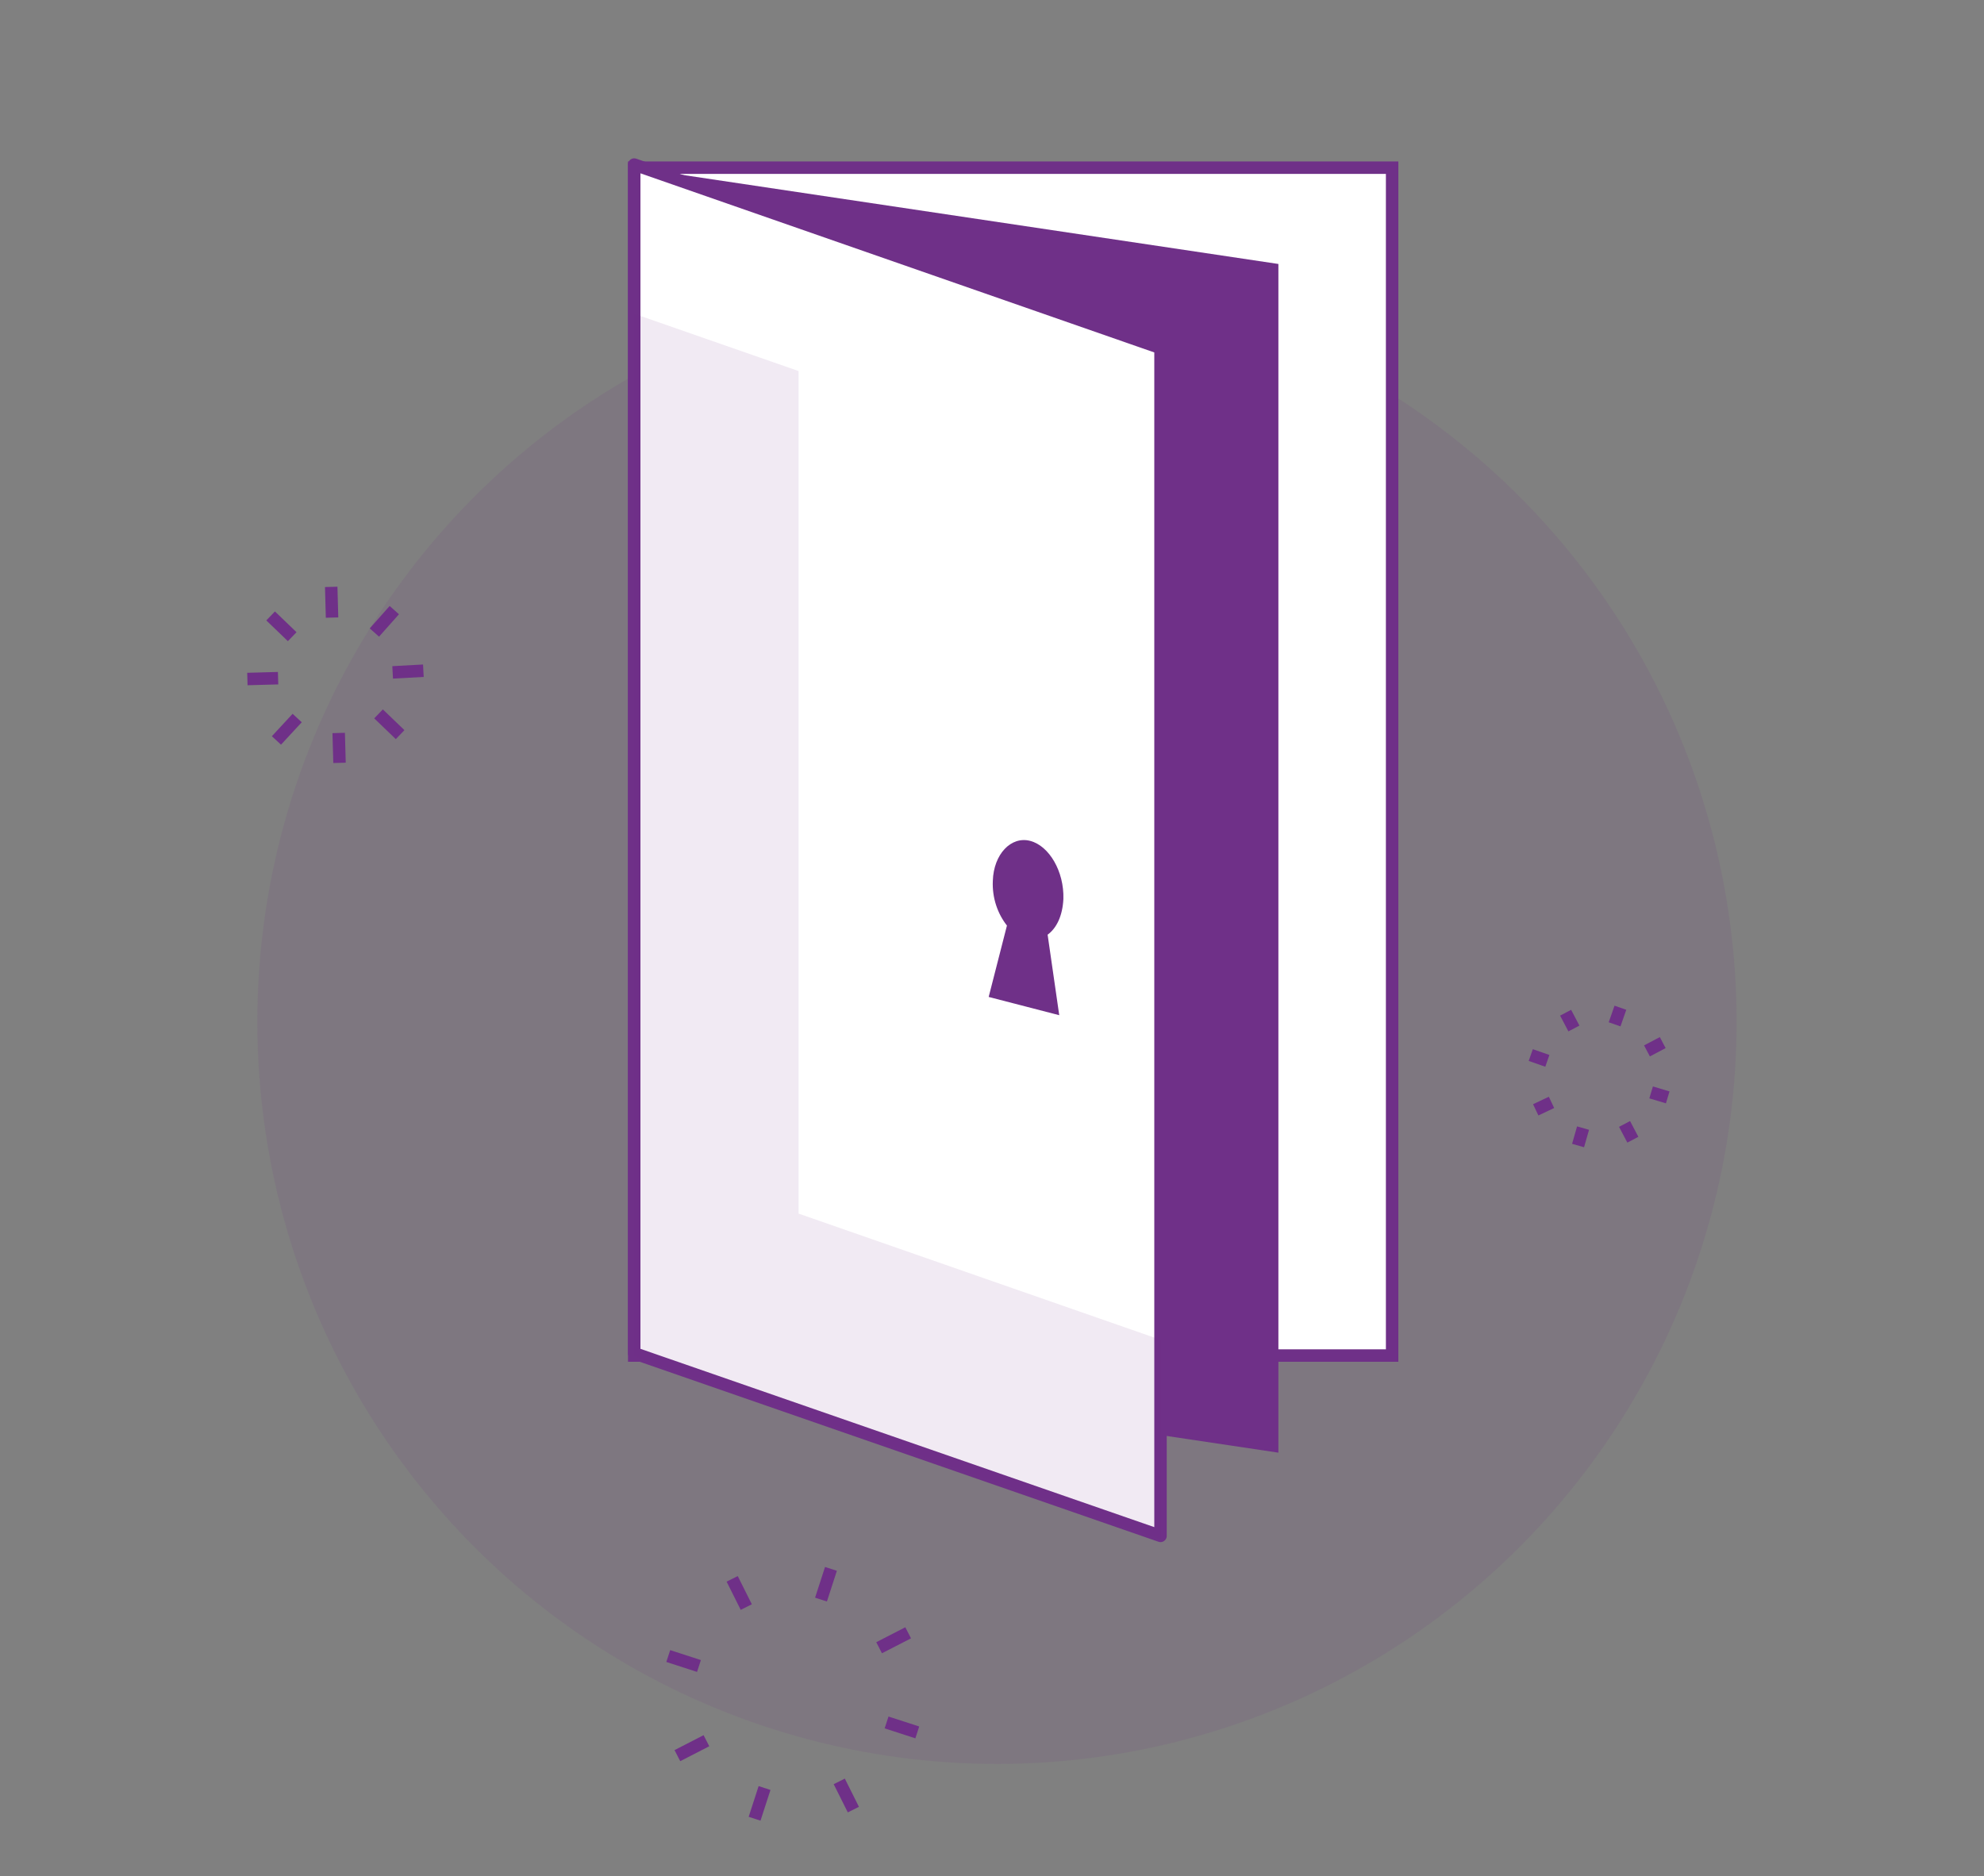 <svg version="1.1" xmlns="http://www.w3.org/2000/svg" xmlns:xlink="http://www.w3.org/1999/xlink" x="0px" y="0px" viewBox="0 0 239 226" shape-rendering="geometricPrecision" text-rendering="geometricPrecision" style="enable-background:new 0 0 239.1 226.3;" xml:space="preserve" project-id="dd128d57c7fe4b08be9ab81959ebd438" export-id="14403348bc464ad097fcb4c9e124fa8b" cached="false" id="eWaPiGhjTSJ1">

<rect x="0" y="0" width="239" height="226" fill="#808080" stroke="none"/>

<style>
	<![CDATA[
	#eWaPiGhjTSJ7 {animation: eWaPiGhjTSJ7__m 3000ms linear infinite normal forwards}@keyframes eWaPiGhjTSJ7__m { 0% {d: path('M154,175L76.4,163.4L76.4,20.2L154,31.8')} 16.667% {d: path('M154,175L76.4,163.4L76.4,20.2L154,31.8')} 50% {d: path('M167.7,163.4L76.4,163.4L76.4,20.2L167.7,20.2')} 83.333% {d: path('M154,175L76.4,163.4L76.4,20.2L154,31.8')} 100% {d: path('M154,175L76.4,163.4L76.4,20.2L154,31.8')}} #eWaPiGhjTSJ10 {animation: eWaPiGhjTSJ10__m 3000ms linear infinite normal forwards}@keyframes eWaPiGhjTSJ10__m { 0% {d: path('M139.8,185.4L76.4,163.4L76.4,20.2L139.8,42.3Z')} 16.667% {d: path('M139.8,185.4L76.4,163.4L76.4,20.2L139.8,42.3Z')} 50% {d: path('M168.411,163.4L76.4,163.4L76.4,20.2L168.035,20.576Z')} 83.333% {d: path('M139.8,185.4L76.4,163.4L76.4,20.2L139.8,42.3Z')} 100% {d: path('M139.8,185.4L76.4,163.4L76.4,20.2L139.8,42.3Z')}} #eWaPiGhjTSJ11 {animation: eWaPiGhjTSJ11__m 3000ms linear infinite normal forwards}@keyframes eWaPiGhjTSJ11__m { 0% {d: path('M96.2,44.7L76.4,37.8L76.4,163.4L139.8,185.4L139.8,161.4L96.2,146.2Z')} 16.667% {d: path('M96.2,44.7L76.4,37.8L76.4,163.4L139.8,185.4L139.8,161.4L96.2,146.2Z')} 50% {d: path('M96.2,37.8L76.4,37.8L76.4,163.4L167.7,163.024L167.7,146.2L96.2,146.2Z')} 83.333% {d: path('M96.2,44.7L76.4,37.8L76.4,163.4L139.8,185.4L139.8,161.4L96.2,146.2Z')} 100% {d: path('M96.2,44.7L76.4,37.8L76.4,163.4L139.8,185.4L139.8,161.4L96.2,146.2Z')}} #eWaPiGhjTSJ12 {animation: eWaPiGhjTSJ12__m 3000ms linear infinite normal forwards}@keyframes eWaPiGhjTSJ12__m { 0% {d: path('M127.6,122.3L126.2,112.6C127.3,111.8,128,110.3,128.1,108.3C128.2,105,126.4,101.9,124.1,101.3C121.8,100.7,119.7,102.9,119.6,106.1C119.5,108.2,120.2,110.1,121.3,111.5L119.1,120.1L127.6,122.3Z')} 16.667% {d: path('M127.6,122.3L126.2,112.6C127.3,111.8,128,110.3,128.1,108.3C128.2,105,126.4,101.9,124.1,101.3C121.8,100.7,119.7,102.9,119.6,106.1C119.5,108.2,120.2,110.1,121.3,111.5L119.1,120.1L127.6,122.3Z')} 50% {d: path('M128.1,120.1L125.2,111.5C126.3,110.7,128,108.1,128.1,106.1C128.1,101.3,125.2,101.3,124.1,101.3C123,101.3,119.1,101.3,119.6,106.1C119.5,108.2,120.2,110.1,121.3,111.5L119.1,120.1L128.1,120.1Z')} 83.333% {d: path('M127.6,122.3L126.2,112.6C127.3,111.8,128,110.3,128.1,108.3C128.2,105,126.4,101.9,124.1,101.3C121.8,100.7,119.7,102.9,119.6,106.1C119.5,108.2,120.2,110.1,121.3,111.5L119.1,120.1L127.6,122.3Z')} 100% {d: path('M127.6,122.3L126.2,112.6C127.3,111.8,128,110.3,128.1,108.3C128.2,105,126.4,101.9,124.1,101.3C121.8,100.7,119.7,102.9,119.6,106.1C119.5,108.2,120.2,110.1,121.3,111.5L119.1,120.1L127.6,122.3Z')}} #eWaPiGhjTSJ19_tr {animation: eWaPiGhjTSJ19_tr__tr 3000ms linear infinite normal forwards}@keyframes eWaPiGhjTSJ19_tr__tr { 0% {transform: translate(135.338px,207.039px) rotate(720deg);animation-timing-function: cubic-bezier(0.415,0.08,0.115,0.955)} 100% {transform: translate(135.338px,207.039px) rotate(439.481deg)}} #eWaPiGhjTSJ19 {animation: eWaPiGhjTSJ19_f_p 3000ms linear infinite normal forwards}@keyframes eWaPiGhjTSJ19_f_p { 0% {fill: #d2dbed} 100% {fill: #d2dbed}} #eWaPiGhjTSJ20_tr {animation: eWaPiGhjTSJ20_tr__tr 3000ms linear infinite normal forwards}@keyframes eWaPiGhjTSJ20_tr__tr { 0% {transform: translate(11.12px,29.9px) rotate(-720deg);animation-timing-function: cubic-bezier(0.415,0.08,0.115,0.955)} 100% {transform: translate(11.12px,29.9px) rotate(-439.481deg)}}
	]]>
</style>

<style>@-webkit-keyframes el_eHZchCydfsz_qXA7Cm2qQ_Animation{0%{-webkit-transform: translate(0px, 0px);transform: translate(0px, 0px);}48.81%{-webkit-transform: translate(0px, 12px);transform: translate(0px, 12px);}100%{-webkit-transform: translate(0px, 0px);transform: translate(0px, 0px);}}@keyframes el_eHZchCydfsz_qXA7Cm2qQ_Animation{0%{-webkit-transform: translate(0px, 0px);transform: translate(0px, 0px);}48.81%{-webkit-transform: translate(0px, 12px);transform: translate(0px, 12px);}100%{-webkit-transform: translate(0px, 0px);transform: translate(0px, 0px);}}@-webkit-keyframes el_q7-AjlMvwDK_-CKOB7vR-_Animation{0%{-webkit-transform: translate(0px, 0px);transform: translate(0px, 0px);}48.81%{-webkit-transform: translate(0px, 4px);transform: translate(0px, 4px);}100%{-webkit-transform: translate(0px, 0px);transform: translate(0px, 0px);}}@keyframes el_q7-AjlMvwDK_-CKOB7vR-_Animation{0%{-webkit-transform: translate(0px, 0px);transform: translate(0px, 0px);}48.81%{-webkit-transform: translate(0px, 4px);transform: translate(0px, 4px);}100%{-webkit-transform: translate(0px, 0px);transform: translate(0px, 0px);}}@-webkit-keyframes el_nwktcBWNwtj_9kD4bsPEW_Animation{0%{-webkit-transform: translate(0px, 0px);transform: translate(0px, 0px);}48.81%{-webkit-transform: translate(0px, 8px);transform: translate(0px, 8px);}100%{-webkit-transform: translate(0px, 0px);transform: translate(0px, 0px);}}@keyframes el_nwktcBWNwtj_9kD4bsPEW_Animation{0%{-webkit-transform: translate(0px, 0px);transform: translate(0px, 0px);}48.81%{-webkit-transform: translate(0px, 8px);transform: translate(0px, 8px);}100%{-webkit-transform: translate(0px, 0px);transform: translate(0px, 0px);}}@-webkit-keyframes el_7O1YBW1dKJv_3BGh9SZLT_Animation{0%{-webkit-transform: scale(0, 0);transform: scale(0, 0);}50%{-webkit-transform: scale(1, 1);transform: scale(1, 1);}64.29%{-webkit-transform: scale(1.2, 1.2);transform: scale(1.2, 1.2);}100%{-webkit-transform: scale(1.2, 1.2);transform: scale(1.2, 1.2);}}@keyframes el_7O1YBW1dKJv_3BGh9SZLT_Animation{0%{-webkit-transform: scale(0, 0);transform: scale(0, 0);}50%{-webkit-transform: scale(1, 1);transform: scale(1, 1);}64.29%{-webkit-transform: scale(1.2, 1.2);transform: scale(1.2, 1.2);}100%{-webkit-transform: scale(1.2, 1.2);transform: scale(1.2, 1.2);}}@-webkit-keyframes el_7O1YBW1dKJv_Animation{0%{opacity: 0;}50%{opacity: 1;}64.29%{opacity: 0;}100%{opacity: 0;}}@keyframes el_7O1YBW1dKJv_Animation{0%{opacity: 0;}50%{opacity: 1;}64.29%{opacity: 0;}100%{opacity: 0;}}@-webkit-keyframes el_LMGxBUmcFF_lh4puaRlE_Animation{0%{-webkit-transform: scale(0, 0);transform: scale(0, 0);}46.43%{-webkit-transform: scale(1, 1);transform: scale(1, 1);}60.71%{-webkit-transform: scale(1.2, 1.2);transform: scale(1.2, 1.2);}100%{-webkit-transform: scale(1.2, 1.2);transform: scale(1.2, 1.2);}}@keyframes el_LMGxBUmcFF_lh4puaRlE_Animation{0%{-webkit-transform: scale(0, 0);transform: scale(0, 0);}46.43%{-webkit-transform: scale(1, 1);transform: scale(1, 1);}60.71%{-webkit-transform: scale(1.2, 1.2);transform: scale(1.2, 1.2);}100%{-webkit-transform: scale(1.2, 1.2);transform: scale(1.2, 1.2);}}@-webkit-keyframes el_LMGxBUmcFF_Animation{0%{opacity: 0;}46.43%{opacity: 1;}60.71%{opacity: 0;}100%{opacity: 0;}}@keyframes el_LMGxBUmcFF_Animation{0%{opacity: 0;}46.43%{opacity: 1;}60.71%{opacity: 0;}100%{opacity: 0;}}@-webkit-keyframes el_tOUohgjuwo_QoCB_Q3bkPm_Animation{0%{-webkit-transform: scale(0, 0);transform: scale(0, 0);}42.86%{-webkit-transform: scale(1, 1);transform: scale(1, 1);}57.14%{-webkit-transform: scale(1.2, 1.2);transform: scale(1.2, 1.2);}100%{-webkit-transform: scale(1.2, 1.2);transform: scale(1.2, 1.2);}}@keyframes el_tOUohgjuwo_QoCB_Q3bkPm_Animation{0%{-webkit-transform: scale(0, 0);transform: scale(0, 0);}42.86%{-webkit-transform: scale(1, 1);transform: scale(1, 1);}57.14%{-webkit-transform: scale(1.2, 1.2);transform: scale(1.2, 1.2);}100%{-webkit-transform: scale(1.2, 1.2);transform: scale(1.2, 1.2);}}@-webkit-keyframes el_tOUohgjuwo_Animation{0%{opacity: 0;}42.86%{opacity: 1;}57.14%{opacity: 0;}100%{opacity: 0;}}@keyframes el_tOUohgjuwo_Animation{0%{opacity: 0;}42.86%{opacity: 1;}57.14%{opacity: 0;}100%{opacity: 0;}}#eWaPiGhjTSJ1 *{-webkit-animation-duration: 2.8s;animation-duration: 2.8s;-webkit-animation-iteration-count: infinite;animation-iteration-count: infinite;-webkit-animation-timing-function: cubic-bezier(0, 0, 1, 1);animation-timing-function: cubic-bezier(0, 0, 1, 1);}#el_3JoE856pjj{opacity: 0.1;fill: #6F3088;}#el_i11rjQ5XAz{fill: none;stroke: #6F3088;stroke-width: 1.5;stroke-miterlimit: 10;}#el_wg0V05rTHb{fill: none;stroke: #6F3088;stroke-width: 1.5;stroke-miterlimit: 10;}#el__04IQKLRWV{fill: none;stroke: #6F3088;stroke-width: 1.5;stroke-miterlimit: 10;}#el_meZjDPlu7I{fill: none;stroke: #6F3088;stroke-width: 1.5;stroke-miterlimit: 10;}#el_8R_BrJfI52{fill: none;stroke: #6F3088;stroke-width: 1.5;stroke-miterlimit: 10;}#el_PEejkNknDS{fill: none;stroke: #6F3088;stroke-width: 1.5;stroke-miterlimit: 10;}#el_Oi5nz33BbC{fill: none;stroke: #6F3088;stroke-width: 1.5;stroke-miterlimit: 10;}#el_CbMq4f6XwB{fill: none;stroke: #6F3088;stroke-width: 1.5;stroke-miterlimit: 10;}#el_XEFIpvuS66{fill: none;stroke: #6F3088;stroke-width: 1.5;stroke-miterlimit: 10;}#el_tabXCO0g5zb{fill: none;stroke: #6F3088;stroke-width: 1.5;stroke-miterlimit: 10;}#el_jv8v8AV9ZIS{fill: none;stroke: #6F3088;stroke-width: 1.5;stroke-miterlimit: 10;}#el_ziXIrEPsBsm{fill: none;stroke: #6F3088;stroke-width: 1.5;stroke-miterlimit: 10;}#el_dXA9kNoIKgC{fill: none;stroke: #6F3088;stroke-width: 1.5;stroke-miterlimit: 10;}#el_-sQgY3SKTps{fill: none;stroke: #6F3088;stroke-width: 1.5;stroke-miterlimit: 10;}#el_KvwoufOhiJi{fill: none;stroke: #6F3088;stroke-width: 1.5;stroke-miterlimit: 10;}#el_3xo8TpcQrkZ{fill: none;stroke: #6F3088;stroke-width: 1.5;stroke-miterlimit: 10;}#el_igpZ4xixsbY{fill: none;stroke: #6F3088;stroke-width: 1.5;stroke-miterlimit: 10;}#el_Sozh5qerfo8{fill: none;stroke: #6F3088;stroke-width: 1.5;stroke-miterlimit: 10;}#el_iiVnuHXLSP5{fill: none;stroke: #6F3088;stroke-width: 1.5;stroke-miterlimit: 10;}#el_MgC9hY7eOsp{fill: none;stroke: #6F3088;stroke-width: 1.5;stroke-miterlimit: 10;}#el_VU2HNvTeYXb{fill: none;stroke: #6F3088;stroke-width: 1.5;stroke-miterlimit: 10;}#el_vHKpr4w01Ck{fill: none;stroke: #6F3088;stroke-width: 1.5;stroke-miterlimit: 10;}#el_s-gWrzAmBmV{fill: none;stroke: #6F3088;stroke-width: 1.5;stroke-miterlimit: 10;}#el_Yazqb_j-y6b{fill: none;stroke: #6F3088;stroke-width: 1.5;stroke-miterlimit: 10;}#el_zvgO7KHmxFT{fill: #6F3088;}#el_PV3YP7i06QN{fill: #FFFFFF;stroke: #6F3088;stroke-width: 1.5;stroke-miterlimit: 10;-webkit-transform: matrix(0.982, 0.19, -0.19, 0.982, 20.622, -21.161);transform: matrix(0.982, 0.19, -0.19, 0.982, 20.622, -21.161);}#el_U3DKE9wHb9l{fill: #FFFFFF;stroke: #6F3088;stroke-width: 1.5;stroke-miterlimit: 10;}#el_oW8RyvU-rYS{fill: #FFFFFF;stroke: #6F3088;stroke-width: 1.5;stroke-miterlimit: 10;}#el_8N3l8c8zEdd{fill: #FFFFFF;stroke: #6F3088;stroke-width: 1.5;stroke-miterlimit: 10;}#el_vnxeRvUl_J3{opacity: 0.1;fill: #6F3088;-webkit-transform: matrix(0.982, 0.19, -0.19, 0.982, 29.06, -17.449);transform: matrix(0.982, 0.19, -0.19, 0.982, 29.06, -17.449);}#el_J1UxKCpnDzP{opacity: 0.1;fill: #6F3088;}#el_VnwKeCGo4QK{fill: #6F3088;}#el_G9uISf7nsh4{fill: #6F3088;}#el_3XFEd9j6eqb{fill: #6F3088;}#el_CX8E6Yby7s5{opacity: 0.1;fill: #6F3088;}#el_h8Ib75eC5Ob{-webkit-clip-path: url(#SVGID_4_);clip-path: url(#SVGID_4_);fill: #6F3088;}#el_dqXohAJpC_w{fill: #FFFFFF;stroke: #6F3088;stroke-width: 1.5;stroke-miterlimit: 10;}#el_Tr1P1pMkY7D{fill: #FFFFFF;stroke: #6F3088;stroke-width: 1.5;stroke-miterlimit: 10;}#el_IKE0Lu3CVIR{fill: #FFFFFF;stroke: #6F3088;stroke-width: 1.5;stroke-miterlimit: 10;}#el_yHEdzwwNiwQ{fill: #FFFFFF;stroke: #6F3088;stroke-width: 1.5;stroke-miterlimit: 10;}#el_F8UBBoydRVZ{fill: #FFFFFF;stroke: #6F3088;stroke-width: 1.5;stroke-miterlimit: 10;}#el_VRGBjucVzf4{fill: #FFFFFF;stroke: #6F3088;stroke-width: 1.346;stroke-miterlimit: 10;}#el_RTynVZ1QB33{fill: #6F3088;}#el__ZuUoM0n6Dd{fill: #FFFFFF;stroke: #6F3088;stroke-width: 1.346;stroke-miterlimit: 10;}#el_TlaLSyu6Oko{fill: #FFFFFF;stroke: #6F3088;stroke-width: 1.5;stroke-linejoin: round;stroke-miterlimit: 10;}#el_tOUohgjuwo{-webkit-animation-name: el_tOUohgjuwo_Animation;animation-name: el_tOUohgjuwo_Animation;-webkit-animation-timing-function: cubic-bezier(0.42, 0, 0.58, 1);animation-timing-function: cubic-bezier(0.42, 0, 0.58, 1);}#el_tOUohgjuwo_QoCB_Q3bkPm{-webkit-animation-name: el_tOUohgjuwo_QoCB_Q3bkPm_Animation;animation-name: el_tOUohgjuwo_QoCB_Q3bkPm_Animation;-webkit-animation-timing-function: cubic-bezier(0.42, 0, 0.58, 1);animation-timing-function: cubic-bezier(0.42, 0, 0.58, 1);-webkit-transform-origin: 50% 50%;transform-origin: 50% 50%;transform-box: fill-box;}#el_LMGxBUmcFF{-webkit-animation-name: el_LMGxBUmcFF_Animation;animation-name: el_LMGxBUmcFF_Animation;-webkit-animation-timing-function: cubic-bezier(0.42, 0, 0.58, 1);animation-timing-function: cubic-bezier(0.42, 0, 0.58, 1);}#el_LMGxBUmcFF_lh4puaRlE{-webkit-animation-name: el_LMGxBUmcFF_lh4puaRlE_Animation;animation-name: el_LMGxBUmcFF_lh4puaRlE_Animation;-webkit-animation-timing-function: cubic-bezier(0.42, 0, 0.58, 1);animation-timing-function: cubic-bezier(0.42, 0, 0.58, 1);-webkit-transform-origin: 50% 50%;transform-origin: 50% 50%;transform-box: fill-box;}#el_7O1YBW1dKJv{-webkit-animation-name: el_7O1YBW1dKJv_Animation;animation-name: el_7O1YBW1dKJv_Animation;-webkit-animation-timing-function: cubic-bezier(0.42, 0, 0.58, 1);animation-timing-function: cubic-bezier(0.42, 0, 0.58, 1);}#el_7O1YBW1dKJv_3BGh9SZLT{-webkit-animation-name: el_7O1YBW1dKJv_3BGh9SZLT_Animation;animation-name: el_7O1YBW1dKJv_3BGh9SZLT_Animation;-webkit-animation-timing-function: cubic-bezier(0.42, 0, 0.58, 1);animation-timing-function: cubic-bezier(0.42, 0, 0.58, 1);-webkit-transform-origin: 50% 50%;transform-origin: 50% 50%;transform-box: fill-box;}#el_nwktcBWNwtj_9kD4bsPEW{-webkit-animation-name: el_nwktcBWNwtj_9kD4bsPEW_Animation;animation-name: el_nwktcBWNwtj_9kD4bsPEW_Animation;-webkit-animation-timing-function: cubic-bezier(0.42, 0, 0.58, 1);animation-timing-function: cubic-bezier(0.42, 0, 0.58, 1);-webkit-transform-origin: 50% 50%;transform-origin: 50% 50%;transform-box: fill-box;}#el_q7-AjlMvwDK_-CKOB7vR-{-webkit-animation-name: el_q7-AjlMvwDK_-CKOB7vR-_Animation;animation-name: el_q7-AjlMvwDK_-CKOB7vR-_Animation;-webkit-animation-timing-function: cubic-bezier(0.42, 0, 0.58, 1);animation-timing-function: cubic-bezier(0.42, 0, 0.58, 1);-webkit-transform-origin: 50% 50%;transform-origin: 50% 50%;transform-box: fill-box;}#el_eHZchCydfsz_qXA7Cm2qQ{-webkit-animation-name: el_eHZchCydfsz_qXA7Cm2qQ_Animation;animation-name: el_eHZchCydfsz_qXA7Cm2qQ_Animation;-webkit-animation-timing-function: cubic-bezier(0.42, 0, 0.58, 1);animation-timing-function: cubic-bezier(0.42, 0, 0.58, 1);-webkit-transform-origin: 50% 50%;transform-origin: 50% 50%;transform-box: fill-box;}</style>

<g id="el_bqmxOY5t-N">
	<ellipse cx="120.1" cy="123.1" rx="89.1" ry="89.4" id="el_3JoE856pjj"/>
</g>
<g id="el_tOUohgjuwo_QoCB_Q3bkPm" data-animator-group="true" data-animator-type="2"><g id="el_tOUohgjuwo">
	<g id="el_WWuzuDUfAj">
		<line x1="32.6" y1="74.2" x2="35.2" y2="76.7" id="el_i11rjQ5XAz"/>
		<line x1="29.8" y1="81.8" x2="33.5" y2="81.7" id="el_wg0V05rTHb"/>
		<line x1="33.3" y1="89.2" x2="35.8" y2="86.5" id="el__04IQKLRWV"/>
		<line x1="40.9" y1="91.9" x2="40.8" y2="88.3" id="el_meZjDPlu7I"/>
		<line x1="48.2" y1="88.5" x2="45.6" y2="86" id="el_8R_BrJfI52"/>
		<line x1="51" y1="80.8" x2="47.3" y2="81" id="el_PEejkNknDS"/>
		<line x1="47.5" y1="73.5" x2="45.1" y2="76.2" id="el_Oi5nz33BbC"/>
		<line x1="39.9" y1="70.7" x2="40" y2="74.4" id="el_CbMq4f6XwB"/>
	</g>
</g></g>
<g id="el_LMGxBUmcFF_lh4puaRlE" data-animator-group="true" data-animator-type="2"><g id="el_LMGxBUmcFF">
	<g id="el_t4Aan0t5_a">
		<line x1="188.6" y1="122" x2="189.6" y2="123.9" id="el_XEFIpvuS66"/>
		<line x1="184.4" y1="127.1" x2="186.4" y2="127.8" id="el_tabXCO0g5zb"/>
		<line x1="185" y1="133.7" x2="186.9" y2="132.8" id="el_jv8v8AV9ZIS"/>
		<line x1="190.1" y1="138" x2="190.7" y2="135.9" id="el_ziXIrEPsBsm"/>
		<line x1="196.7" y1="137.3" x2="195.7" y2="135.4" id="el_dXA9kNoIKgC"/>
		<line x1="200.9" y1="132.2" x2="198.9" y2="131.6" id="el_-sQgY3SKTps"/>
		<line x1="200.3" y1="125.6" x2="198.4" y2="126.6" id="el_KvwoufOhiJi"/>
		<line x1="195.2" y1="121.4" x2="194.5" y2="123.4" id="el_3xo8TpcQrkZ"/>
	</g>
</g></g>
<g id="el_7O1YBW1dKJv_3BGh9SZLT" data-animator-group="true" data-animator-type="2"><g id="el_7O1YBW1dKJv">
	<g id="el_v-ZmYydiJL0">
		<line x1="88.2" y1="190.2" x2="89.9" y2="193.6" id="el_igpZ4xixsbY"/>
		<line x1="80.5" y1="199.5" x2="84.2" y2="200.7" id="el_Sozh5qerfo8"/>
		<line x1="81.6" y1="211.5" x2="85.1" y2="209.7" id="el_iiVnuHXLSP5"/>
		<line x1="90.9" y1="219.1" x2="92.1" y2="215.4" id="el_MgC9hY7eOsp"/>
		<line x1="102.8" y1="218" x2="101.1" y2="214.6" id="el_VU2HNvTeYXb"/>
		<line x1="110.5" y1="208.7" x2="106.8" y2="207.5" id="el_vHKpr4w01Ck"/>
		<line x1="109.4" y1="196.7" x2="105.9" y2="198.5" id="el_s-gWrzAmBmV"/>
		<line x1="100.1" y1="189" x2="98.9" y2="192.7" id="el_Yazqb_j-y6b"/>
	</g>
</g></g>
 <defs>
        <linearGradient id="eWaPiGhjTSJ13-fill" x1="0.5" y1="0" x2="0.5" y2="1" spreadMethod="pad" gradientUnits="objectBoundingBox" gradientTransform="translate(0 0)">
            <stop id="eWaPiGhjTSJ13-fill-0" offset="0%" stop-color="rgba(255,255,255,0)" />
            <stop id="eWaPiGhjTSJ13-fill-1" offset="100%" stop-color="#010022" />
        </linearGradient>
    </defs>
    <g><rect width="91.3" height="143.1" rx="0" ry="0" transform="translate(76.4 20.2)" fill="#fff" stroke="#6f3088" stroke-width="1.5" stroke-miterlimit="10" /></g>
    <g><path id="eWaPiGhjTSJ7" d="M154,175L76.4,163.4L76.4,20.2L154,31.8" fill="#6f3088" /></g>
    <g>
        <g>
            <path id="eWaPiGhjTSJ10" d="M139.8,185.4l-63.4-22v-143.2l63.4,22.1Z" transform="translate(0-.376)" fill="#fff" stroke="#6f3088" stroke-width="1.5" stroke-linejoin="round" stroke-miterlimit="10" />
            <path id="eWaPiGhjTSJ11" d="M96.2,44.7L76.4,37.8v125.6l63.4,22v-24L96.2,146.2Z" opacity="0.1" fill="#6f3088" />
            <path id="eWaPiGhjTSJ12" d="M127.6,122.3l-1.4-9.7c1.1-.8,1.8-2.3,1.9-4.3.1-3.3-1.7-6.4-4-7s-4.4,1.6-4.5,4.8c-.1,2.1.6,4,1.7,5.4l-2.2,8.6l8.5,2.2Z" fill="#6f3088" />
        </g>
    </g>

 
<script>(function(){var a=document.querySelector('#eWaPiGhjTSJ1'),b=a.querySelectorAll('style'),c=function(d){b.forEach(function(f){var g=f.textContent;g&amp;&amp;(f.textContent=g.replace(/transform-box:[^;\r\n]*/gi,'transform-box: '+d))})};c('initial'),window.requestAnimationFrame(function(){return c('fill-box')})})();</script></svg>